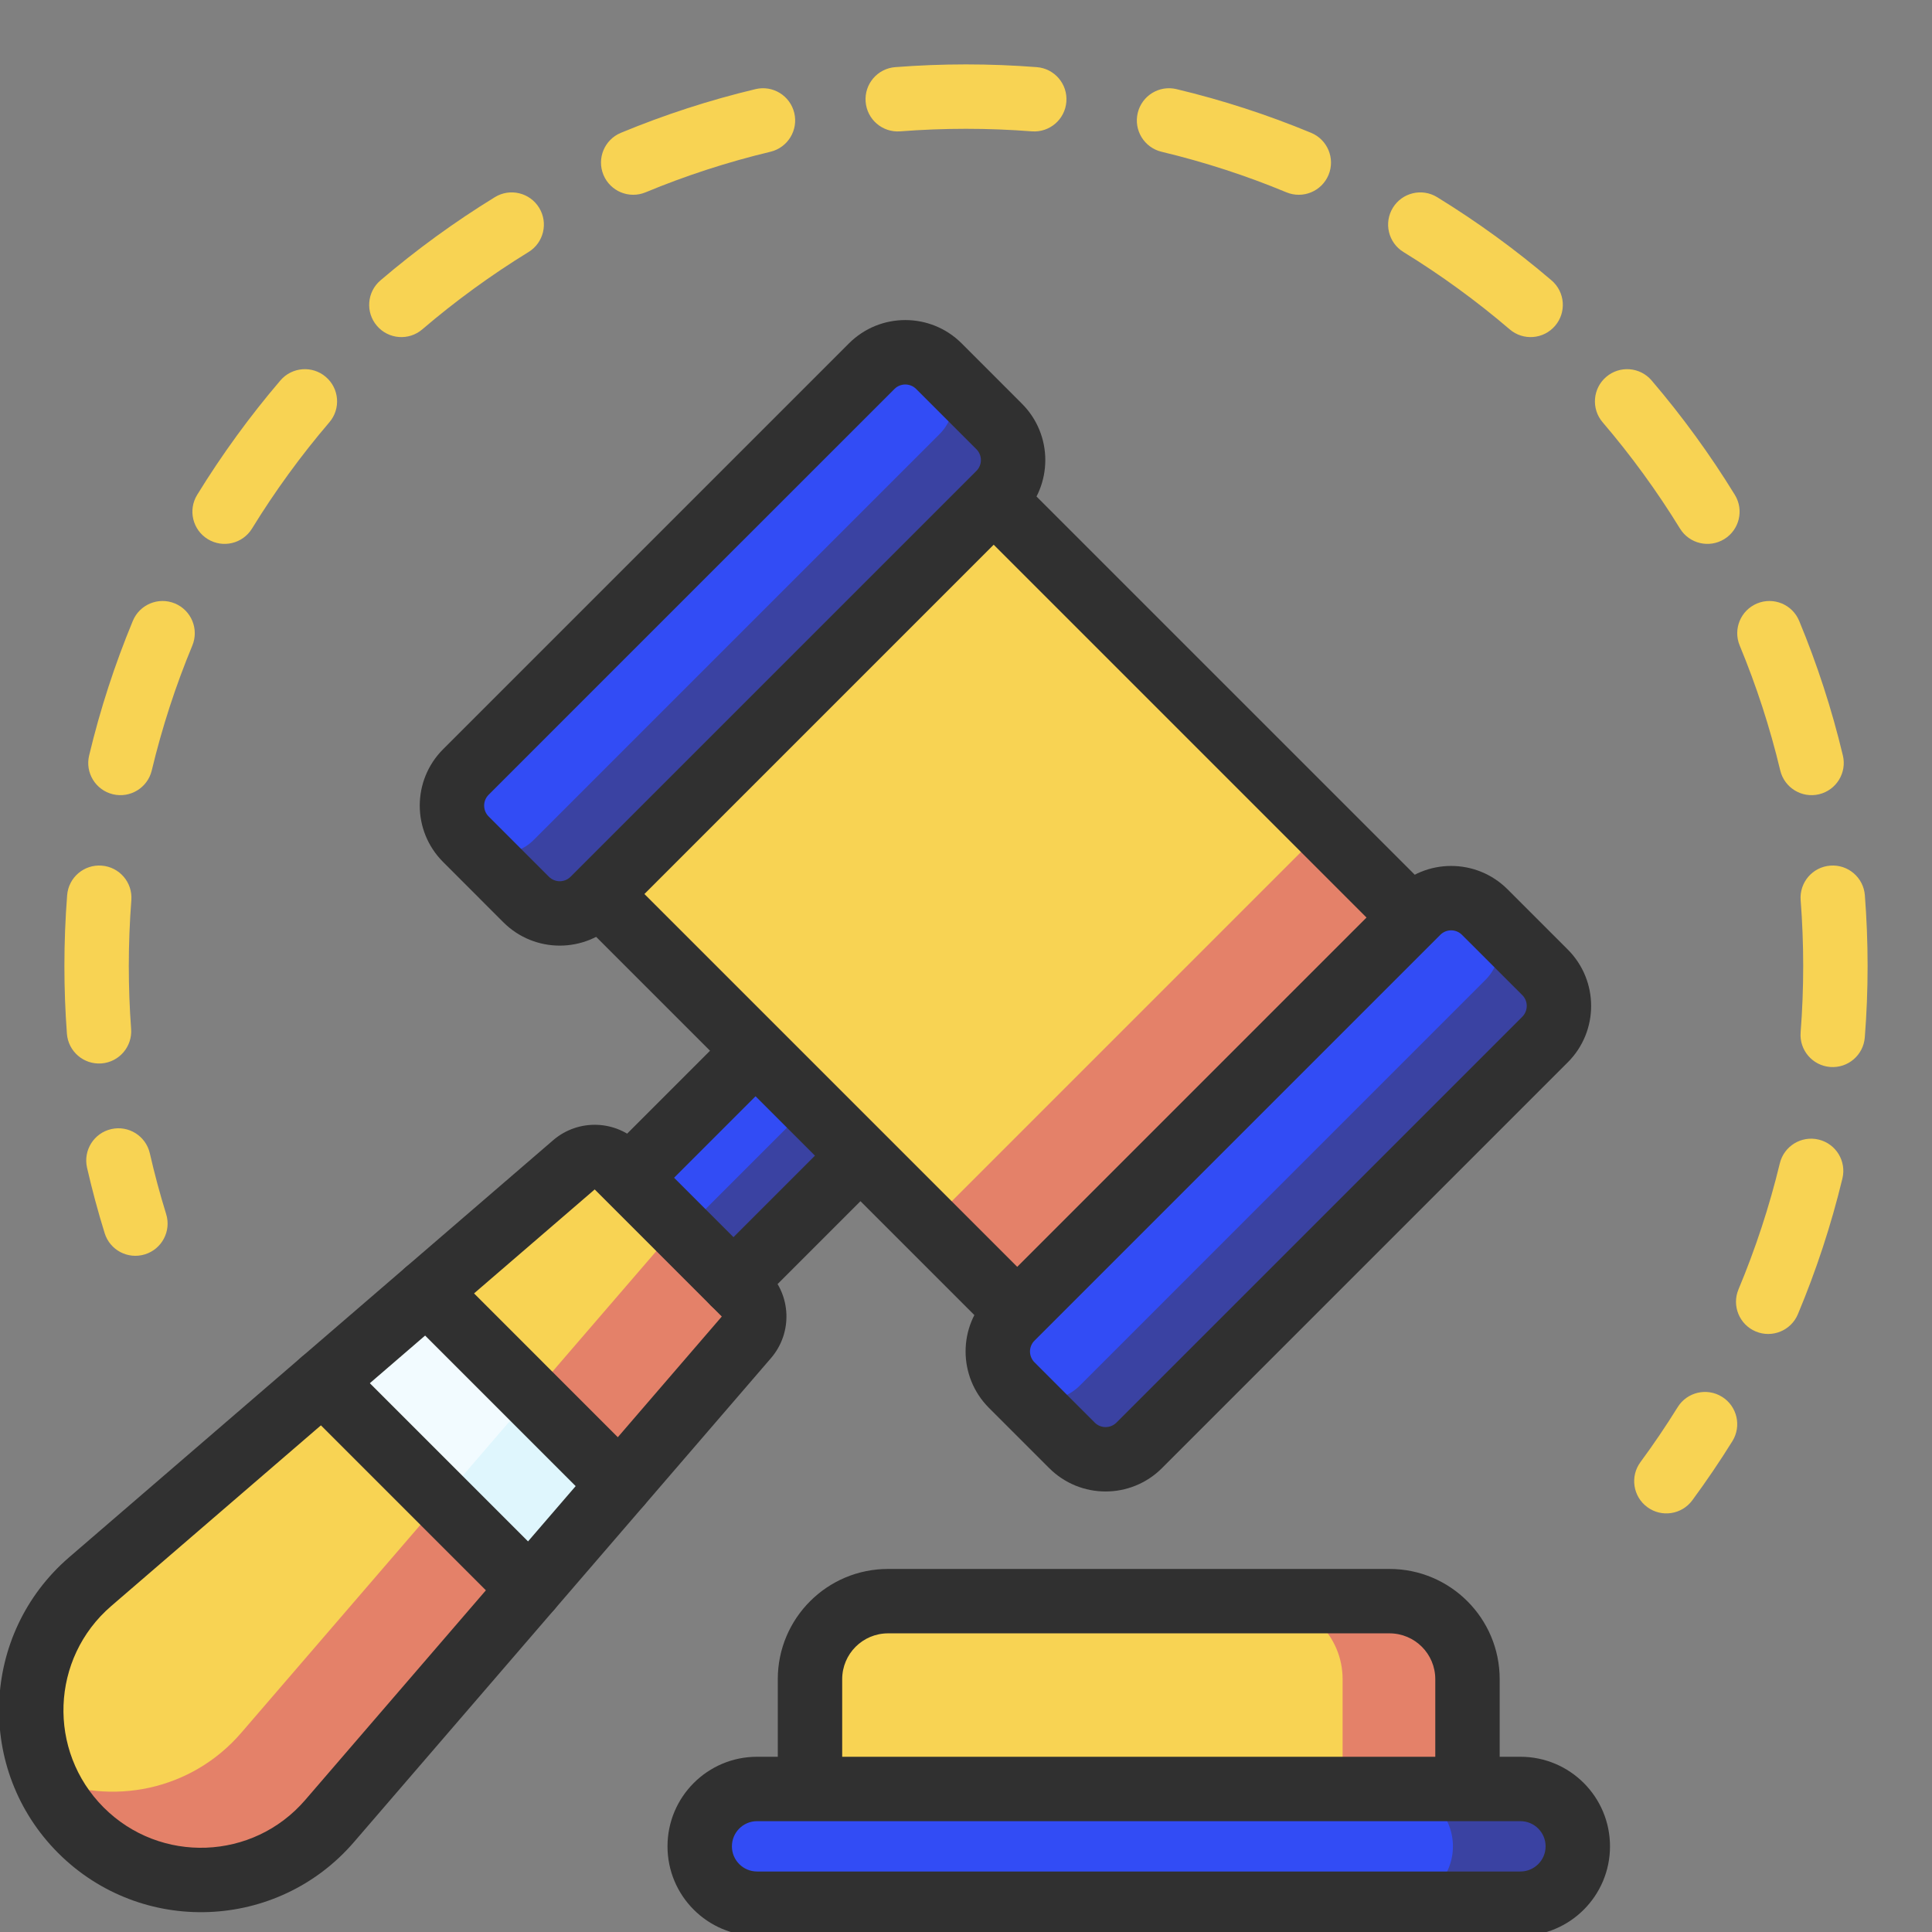 <?xml version="1.0" encoding="UTF-8"?>
<svg xmlns="http://www.w3.org/2000/svg" width="60" height="60" viewBox="0 0 60 60" fill="none">
  <rect x="0" y="0" width="60" height="60" fill="#808080" stroke="none"/>
  <g clip-path="url(#clip0_2543_1190)">
    <path fill-rule="evenodd" clip-rule="evenodd" d="M30 4C29.312 4 28.631 4.027 27.957 4.079C27.406 4.122 26.925 3.71 26.883 3.159C26.84 2.609 27.251 2.128 27.802 2.085C28.527 2.029 29.261 2 30 2C30.739 2 31.473 2.029 32.198 2.085C32.749 2.128 33.16 2.609 33.117 3.159C33.075 3.71 32.594 4.122 32.043 4.079C31.369 4.027 30.688 4 30 4ZM35.333 3.508C35.462 2.97 36.001 2.639 36.538 2.768C37.978 3.112 39.375 3.568 40.718 4.125C41.228 4.337 41.471 4.922 41.259 5.432C41.047 5.942 40.462 6.184 39.952 5.973C38.705 5.455 37.409 5.033 36.073 4.713C35.536 4.584 35.205 4.045 35.333 3.508ZM24.667 3.508C24.795 4.045 24.464 4.584 23.927 4.713C22.591 5.033 21.295 5.455 20.048 5.973C19.538 6.184 18.953 5.942 18.741 5.432C18.529 4.922 18.771 4.337 19.282 4.125C20.625 3.568 22.022 3.112 23.462 2.768C23.999 2.639 24.538 2.97 24.667 3.508ZM43.257 6.452C43.546 5.981 44.162 5.834 44.632 6.123C45.885 6.893 47.073 7.758 48.185 8.708C48.605 9.067 48.654 9.699 48.295 10.118C47.937 10.538 47.305 10.588 46.886 10.229C45.852 9.345 44.749 8.542 43.586 7.827C43.115 7.538 42.968 6.923 43.257 6.452ZM16.743 6.452C17.032 6.923 16.885 7.538 16.414 7.827C15.251 8.542 14.148 9.345 13.114 10.229C12.695 10.588 12.063 10.538 11.705 10.118C11.346 9.699 11.395 9.067 11.815 8.708C12.927 7.758 14.115 6.893 15.368 6.123C15.838 5.834 16.454 5.981 16.743 6.452ZM49.882 11.705C50.301 11.346 50.933 11.395 51.292 11.815C52.242 12.927 53.108 14.115 53.877 15.368C54.166 15.838 54.019 16.454 53.548 16.743C53.077 17.032 52.462 16.885 52.173 16.414C51.458 15.251 50.655 14.148 49.771 13.114C49.413 12.695 49.462 12.063 49.882 11.705ZM10.118 11.705C10.538 12.063 10.588 12.695 10.229 13.114C9.345 14.148 8.542 15.251 7.827 16.414C7.538 16.885 6.923 17.032 6.452 16.743C5.981 16.454 5.834 15.838 6.123 15.368C6.893 14.115 7.758 12.927 8.708 11.815C9.067 11.395 9.699 11.346 10.118 11.705ZM54.568 18.741C55.078 18.529 55.663 18.771 55.875 19.282C56.432 20.625 56.888 22.022 57.232 23.462C57.361 23.999 57.029 24.538 56.492 24.667C55.955 24.795 55.416 24.464 55.287 23.927C54.968 22.591 54.545 21.295 54.028 20.048C53.816 19.538 54.058 18.953 54.568 18.741ZM5.432 18.741C5.942 18.953 6.184 19.538 5.973 20.048C5.455 21.295 5.033 22.591 4.713 23.927C4.584 24.464 4.045 24.795 3.508 24.667C2.97 24.538 2.639 23.999 2.768 23.462C3.112 22.022 3.568 20.625 4.125 19.282C4.337 18.771 4.922 18.529 5.432 18.741ZM3.159 26.883C3.71 26.925 4.122 27.406 4.079 27.957C4.027 28.631 4 29.312 4 30C4 30.658 4.024 31.309 4.072 31.954C4.113 32.505 3.7 32.985 3.149 33.026C2.598 33.066 2.119 32.653 2.078 32.102C2.026 31.408 2 30.707 2 30C2 29.261 2.029 28.527 2.085 27.802C2.128 27.251 2.609 26.84 3.159 26.883ZM56.84 26.883C57.391 26.84 57.872 27.251 57.915 27.802C57.971 28.527 58 29.261 58 30C58 30.746 57.971 31.485 57.913 32.217C57.87 32.768 57.389 33.179 56.838 33.136C56.288 33.093 55.876 32.611 55.92 32.061C55.973 31.381 56 30.694 56 30C56 29.312 55.973 28.631 55.921 27.957C55.878 27.406 56.29 26.925 56.84 26.883ZM3.455 35.065C3.994 34.942 4.53 35.279 4.653 35.817C4.799 36.455 4.968 37.085 5.16 37.704C5.324 38.232 5.028 38.792 4.501 38.955C3.973 39.119 3.413 38.824 3.25 38.296C3.043 37.629 2.86 36.95 2.703 36.263C2.58 35.724 2.917 35.188 3.455 35.065ZM56.481 35.391C57.018 35.521 57.348 36.061 57.218 36.598C56.867 38.051 56.403 39.459 55.835 40.814C55.622 41.323 55.036 41.563 54.526 41.35C54.017 41.136 53.777 40.55 53.991 40.041C54.517 38.784 54.948 37.477 55.274 36.128C55.404 35.592 55.944 35.261 56.481 35.391ZM53.479 43.379C53.948 43.67 54.092 44.287 53.801 44.756C53.41 45.385 52.994 45.998 52.556 46.593C52.228 47.038 51.602 47.133 51.158 46.805C50.713 46.477 50.618 45.851 50.946 45.407C51.353 44.854 51.739 44.285 52.102 43.7C52.393 43.231 53.01 43.087 53.479 43.379Z" fill="#F8D353"></path>
    <path d="M42.666 57.754H25.155V52.148C25.155 50.809 26.24 49.724 27.579 49.724H40.242C41.581 49.724 42.666 50.809 42.666 52.148V57.754Z" fill="#F8D353"></path>
    <path d="M45.574 52.148V57.754H41.696V52.148C41.696 50.81 40.611 49.724 39.273 49.724H43.15C44.489 49.724 45.574 50.81 45.574 52.148Z" fill="#E48169"></path>
    <path d="M44.31 59.121H23.511C22.527 59.121 21.73 58.323 21.73 57.34C21.73 56.356 22.527 55.558 23.511 55.558H44.31C45.294 55.558 46.092 56.356 46.092 57.34C46.092 58.323 45.294 59.121 44.31 59.121Z" fill="#324CF5"></path>
    <path d="M47.218 55.558H43.341C44.325 55.558 45.122 56.356 45.122 57.34C45.122 58.323 44.325 59.121 43.341 59.121H47.218C48.202 59.121 49 58.323 49 57.34C49 56.356 48.202 55.558 47.218 55.558Z" fill="#3A42A2"></path>
    <path d="M11.293 51.32L8.034 48.062L31.006 25.09L32.893 26.978L11.293 51.32Z" fill="#324CF5"></path>
    <path d="M34.265 28.349L11.293 51.32L9.717 49.744L32.688 26.772L34.265 28.349Z" fill="#3A42A2"></path>
    <path d="M35.351 41.774L28.849 38.015L16.209 25.375L28.47 13.113L41.11 25.753L44.87 32.255L35.351 41.774Z" fill="#F8D353"></path>
    <path d="M31.92 43.516L31.42 43.015C30.843 42.439 30.843 41.504 31.42 40.927L44.022 28.325C44.599 27.748 45.534 27.748 46.111 28.325L46.611 28.825C47.188 29.402 47.188 30.337 46.611 30.913L34.008 43.516C33.432 44.092 32.497 44.092 31.92 43.516Z" fill="#324CF5"></path>
    <path d="M43.852 28.495L31.591 40.757L28.849 38.015L41.11 25.753L43.852 28.495Z" fill="#E48169"></path>
    <path d="M47.982 32.284L35.379 44.887C34.803 45.464 33.868 45.464 33.291 44.887L31.44 43.036C32.017 43.613 32.952 43.613 33.529 43.036L46.131 30.433C46.708 29.857 46.708 28.922 46.131 28.345L47.982 30.196C48.559 30.773 48.559 31.708 47.982 32.284Z" fill="#3A42A2"></path>
    <path d="M14.969 26.564L14.468 26.063C13.892 25.487 13.892 24.552 14.468 23.975L27.071 11.373C27.647 10.796 28.582 10.796 29.159 11.373L29.659 11.873C30.236 12.45 30.236 13.384 29.659 13.961L17.057 26.564C16.48 27.14 15.545 27.14 14.969 26.564Z" fill="#324CF5"></path>
    <path d="M31.03 15.332L18.427 27.935C17.851 28.511 16.916 28.511 16.339 27.935L14.488 26.084C15.065 26.66 16 26.661 16.576 26.084L29.179 13.481C29.756 12.905 29.756 11.97 29.179 11.393L31.03 13.244C31.607 13.82 31.607 14.755 31.03 15.332Z" fill="#3A42A2"></path>
    <path d="M3.2 56.154C2.715 55.669 1.659 55.8 1.403 55.209C0.516 53.159 0.998 50.672 2.801 49.118L10.022 42.896L12.463 42.069L13.252 40.113L17.831 36.168C18.219 35.833 18.799 35.855 19.162 36.217L21.08 38.136C21.443 38.498 21.464 39.078 21.13 39.467L9.55 55.868C7.549 58.19 5.367 58.322 3.2 56.154Z" fill="#F8D353"></path>
    <path d="M2.515 56.841C2.029 56.355 1.66 55.801 1.404 55.21C3.452 56.097 5.941 55.615 7.493 53.813L13.711 46.596L16.055 45.357L16.5 43.359L20.445 38.782C20.779 38.394 20.758 37.813 20.395 37.451L23.137 40.193C23.5 40.555 23.521 41.136 23.186 41.524L19.247 46.096L17.162 47.035L16.459 49.331L10.235 56.555C8.235 58.877 4.682 59.008 2.515 56.841Z" fill="#E48169"></path>
    <path d="M13.712 46.596L10.017 42.901L13.252 40.114L16.499 43.36L17.239 46.944L13.712 46.596Z" fill="#F2FBFF"></path>
    <path d="M16.453 49.337L13.711 46.596L16.499 43.359L19.241 46.101L16.453 49.337Z" fill="#DFF6FD"></path>
    <path fill-rule="evenodd" clip-rule="evenodd" d="M25.155 56.364C25.708 56.364 26.155 55.916 26.155 55.364V52.148C26.155 51.362 26.793 50.725 27.579 50.725H43.151C43.937 50.725 44.574 51.362 44.574 52.148V55.364C44.574 55.916 45.022 56.364 45.574 56.364C46.127 56.364 46.574 55.916 46.574 55.364V52.148C46.574 50.258 45.041 48.725 43.151 48.725H27.579C25.688 48.725 24.155 50.258 24.155 52.148V55.364C24.155 55.916 24.603 56.364 25.155 56.364Z" fill="#303030"></path>
    <path fill-rule="evenodd" clip-rule="evenodd" d="M20.73 57.34C20.73 58.876 21.975 60.121 23.511 60.121H47.218C48.755 60.121 50 58.876 50 57.34C50 55.803 48.755 54.558 47.218 54.558H23.511C21.975 54.558 20.73 55.803 20.73 57.34ZM23.511 58.121C23.08 58.121 22.73 57.771 22.73 57.34C22.73 56.908 23.08 56.558 23.511 56.558H47.218C47.65 56.558 48 56.908 48 57.34C48 57.771 47.65 58.121 47.218 58.121H23.511Z" fill="#303030"></path>
    <path fill-rule="evenodd" clip-rule="evenodd" d="M18.876 37.22C19.266 37.61 19.9 37.61 20.29 37.22L24.131 33.379C24.521 32.989 24.521 32.355 24.131 31.965C23.74 31.574 23.107 31.574 22.717 31.965L18.876 35.806C18.485 36.196 18.485 36.829 18.876 37.22Z" fill="#303030"></path>
    <path fill-rule="evenodd" clip-rule="evenodd" d="M22.072 40.541C22.462 40.932 23.095 40.932 23.486 40.541L27.389 36.638C27.78 36.247 27.78 35.614 27.389 35.224C26.999 34.833 26.366 34.833 25.975 35.224L22.072 39.127C21.681 39.517 21.681 40.151 22.072 40.541Z" fill="#303030"></path>
    <path fill-rule="evenodd" clip-rule="evenodd" d="M44.431 29.074C44.822 28.684 44.822 28.051 44.431 27.66L31.697 14.926C31.307 14.536 30.674 14.536 30.283 14.926C29.893 15.317 29.893 15.95 30.283 16.34L43.017 29.074C43.407 29.465 44.041 29.465 44.431 29.074Z" fill="#303030"></path>
    <path fill-rule="evenodd" clip-rule="evenodd" d="M32.17 41.336C32.56 40.946 32.56 40.312 32.17 39.922L19.433 27.185C19.042 26.794 18.409 26.794 18.018 27.185C17.628 27.575 17.628 28.209 18.018 28.599L30.755 41.336C31.146 41.727 31.779 41.727 32.17 41.336Z" fill="#303030"></path>
    <path fill-rule="evenodd" clip-rule="evenodd" d="M32.584 45.594C33.551 46.561 35.119 46.561 36.086 45.594L48.689 32.991C49.656 32.024 49.656 30.456 48.689 29.489L46.818 27.618C45.85 26.651 44.282 26.651 43.315 27.618L30.713 40.22C30.713 40.22 30.713 40.22 30.713 40.22C29.745 41.187 29.746 42.755 30.713 43.723L32.584 45.594ZM34.672 44.18C34.486 44.366 34.184 44.366 33.998 44.18L32.127 42.308C31.941 42.122 31.941 41.821 32.127 41.635L32.127 41.635L44.73 29.032C44.916 28.846 45.217 28.846 45.403 29.032L47.275 30.903C47.461 31.089 47.461 31.391 47.275 31.577L34.672 44.18Z" fill="#303030"></path>
    <path fill-rule="evenodd" clip-rule="evenodd" d="M15.632 28.642C16.599 29.609 18.168 29.609 19.135 28.642L31.737 16.039C32.705 15.072 32.705 13.504 31.737 12.537C31.737 12.537 31.737 12.537 31.737 12.537L29.866 10.665C28.899 9.698 27.331 9.698 26.364 10.665L13.761 23.268C13.761 23.268 13.761 23.268 13.761 23.268C12.794 24.235 12.794 25.803 13.761 26.77L15.632 28.642ZM17.72 27.228C17.534 27.414 17.233 27.414 17.047 27.228L15.175 25.356C14.989 25.17 14.989 24.868 15.175 24.682L27.778 12.08C27.964 11.894 28.266 11.894 28.452 12.08L30.323 13.951C30.509 14.137 30.509 14.439 30.323 14.625L17.72 27.228Z" fill="#303030"></path>
    <path fill-rule="evenodd" clip-rule="evenodd" d="M1.807 57.548C4.386 60.126 8.613 59.97 10.993 57.207L23.944 42.177C24.62 41.392 24.577 40.219 23.844 39.486L19.869 35.511C19.136 34.778 17.963 34.735 17.178 35.411L6.667 44.468L2.148 48.362C2.148 48.362 2.148 48.362 2.148 48.362C-0.615 50.742 -0.772 54.969 1.807 57.548ZM3.221 56.134C3.221 56.134 3.221 56.134 3.221 56.134C4.978 57.89 7.857 57.783 9.478 55.901L22.416 40.886L18.469 36.939L3.454 49.877C1.572 51.498 1.465 54.377 3.221 56.134Z" fill="#303030"></path>
    <path fill-rule="evenodd" clip-rule="evenodd" d="M19.948 46.809C20.339 46.418 20.339 45.785 19.948 45.395L13.96 39.406C13.569 39.015 12.936 39.015 12.545 39.406C12.155 39.796 12.155 40.43 12.545 40.82L18.534 46.809C18.924 47.199 19.558 47.199 19.948 46.809Z" fill="#303030"></path>
    <path fill-rule="evenodd" clip-rule="evenodd" d="M17.16 50.045C17.551 49.654 17.551 49.021 17.16 48.631L10.724 42.195C10.334 41.804 9.701 41.804 9.31 42.195C8.92 42.585 8.92 43.219 9.31 43.609L15.746 50.045C16.137 50.435 16.77 50.435 17.16 50.045Z" fill="#303030"></path>
  </g>
  <defs>
    <clipPath id="clip0_2543_1190">
      <rect width="60" height="60" fill="white"></rect>
    </clipPath>
  </defs>
</svg>
